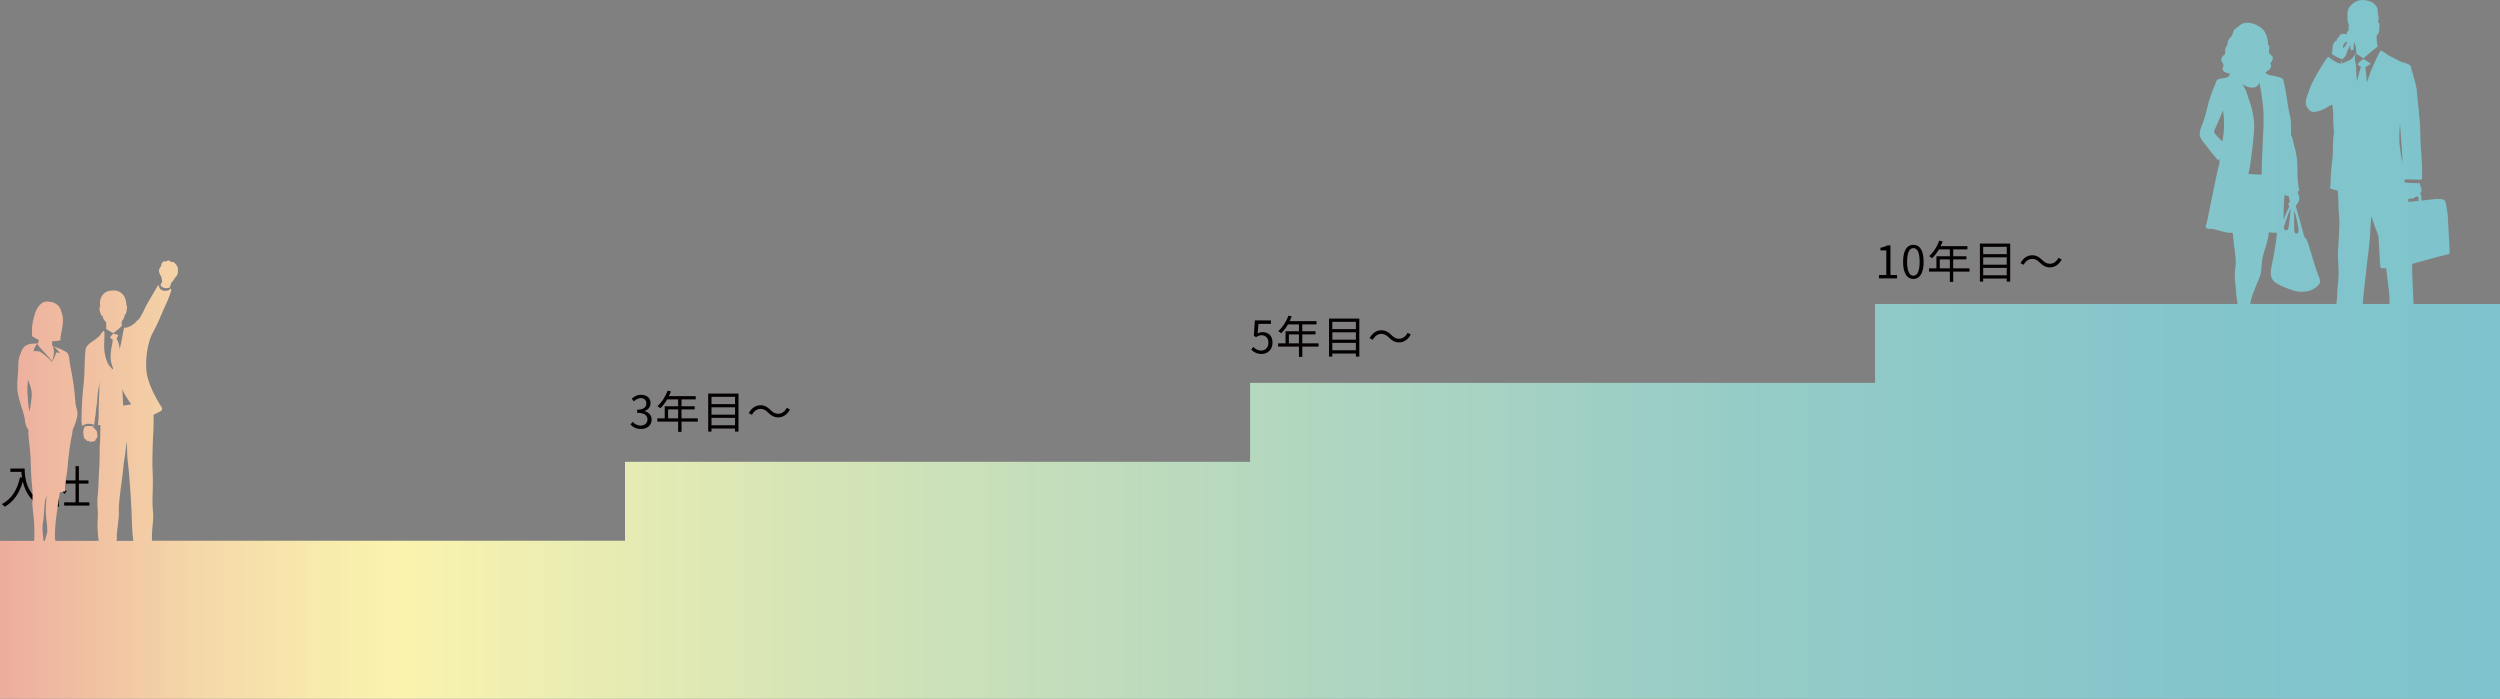<?xml version="1.0" encoding="UTF-8"?><svg xmlns="http://www.w3.org/2000/svg" xmlns:xlink="http://www.w3.org/1999/xlink" viewBox="0 0 1000 279.49"><rect x="0" y="0" width="1000" height="279.49" fill="#808080" stroke="none"/><defs><style>.c{fill:url(#b);}.d{fill:#040000;}.e{mix-blend-mode:multiply;}.f{isolation:isolate;}</style><linearGradient id="b" x1="0" y1="139.74" x2="1000" y2="139.74" gradientUnits="userSpaceOnUse"><stop offset="0" stop-color="#edac9e"/><stop offset=".02" stop-color="#efb8a0"/><stop offset=".08" stop-color="#f5d8a8"/><stop offset=".13" stop-color="#f8ebac"/><stop offset=".16" stop-color="#faf3ae"/><stop offset=".32" stop-color="#d6e5b6"/><stop offset=".53" stop-color="#b0d6c0"/><stop offset=".71" stop-color="#94cbc7"/><stop offset=".88" stop-color="#83c5cb"/><stop offset="1" stop-color="#7ec3cd"/></linearGradient></defs><g class="f"><g id="a"><g><path class="d" d="M9.87,187.39c0,3.19,.41,9.98,7.47,14.17-.31,.22-.85,.79-1.08,1.12-4.43-2.68-6.34-6.63-7.15-10.03-1.33,4.66-3.6,7.94-7.18,10.05-.25-.27-.85-.83-1.21-1.06,3.98-2.07,6.19-5.69,7.29-10.73l.79,.13c-.13-.83-.2-1.62-.23-2.3H4.14v-1.33h5.73Z"/><path class="d" d="M25.83,197.57c-.47-.52-1.46-1.53-2.27-2.29v7.45h-1.31v-6.97c-.9,.88-1.84,1.64-2.75,2.23-.14-.34-.49-.95-.7-1.21,2.14-1.24,4.39-3.51,5.63-5.91h-5v-1.22h2.83v-3.35h1.31v3.35h1.57l.23-.05,.76,.5c-.56,1.39-1.39,2.72-2.32,3.93,.83,.67,2.41,2.05,2.86,2.45l-.83,1.08Zm9.92,3.35v1.31h-10.08v-1.31h4.55v-7.47h-3.85v-1.3h3.85v-5.71h1.33v5.71h3.83v1.3h-3.83v7.47h4.2Z"/></g><g><path class="d" d="M27.48,250.21c1.01,1.19,2.54,2.23,4.05,2.77-.31,.25-.68,.72-.88,1.03-1.75-.72-3.49-2.21-4.57-3.8h-5.64c-1.13,1.67-2.95,3.22-4.7,4.03-.2-.32-.56-.77-.86-1.03,1.49-.59,3.04-1.73,4.07-3.01h-3.89v-1.13h3.57v-5.74h-2.74v-1.12h2.74v-1.73h1.31v1.73h6.54v-1.73h1.35v1.73h2.7v1.12h-2.7v5.74h3.47v1.13h-3.82Zm-3.67,5.08h6.21v1.13h-13.58v-1.13h6.03v-1.89h-3.67v-1.1h3.67v-1.51h1.33v1.51h3.76v1.1h-3.76v1.89Zm-3.87-11.96v1.21h6.54v-1.21h-6.54Zm0,3.46h6.54v-1.24h-6.54v1.24Zm0,2.29h6.54v-1.28h-6.54v1.28Z"/><path class="d" d="M35.79,254.53v1.49h-1.12v-5.56c-.23,.49-.49,.95-.76,1.37-.16-.29-.56-.88-.79-1.15,1.22-1.91,1.91-4.83,2.32-7.9h-2.04v-1.21h6.18v.94h1.91v-2.02h1.13v2.02h1.6v1.04h-1.6v.43c.36,.29,1.46,1.21,1.71,1.46l-.67,.79c-.2-.27-.63-.76-1.04-1.19v2.92h-1.13v-2.9c-.52,.94-1.17,1.84-1.8,2.45-.14-.27-.41-.68-.65-.9,.79-.67,1.64-1.89,2.16-3.06h-1.66v-.77h-2.85c-.22,1.44-.47,2.85-.81,4.16h3.15v7.6h-3.26Zm2.11-6.43h-2.11v5.26h2.11v-5.26Zm7.22,7.27c.41,.07,.85,.09,1.31,.09,.4,0,2.9,0,3.47-.02-.16,.29-.32,.83-.38,1.15h-3.17c-2.34,0-3.89-.5-4.88-2.65-.43,1.19-1.12,2.21-2.21,2.95-.18-.25-.56-.68-.83-.88,1.84-1.15,2.34-3.33,2.52-5.51h1.19c-.05,.61-.13,1.22-.23,1.82,.43,1.44,1.08,2.25,1.96,2.68v-5.38h-4.34v-1.12h9.02l.22-.07,.85,.31c-.31,.88-.68,1.87-1.04,2.54l-1.03-.38c.18-.36,.34-.81,.5-1.28h-2.93v2.12h3.49v1.12h-3.49v2.5Zm1.26-10.5c-.54,1.04-1.26,2-2,2.61-.13-.27-.41-.67-.63-.88,.88-.63,1.76-1.84,2.29-3.06h-1.46v-1.04h1.8v-2.02h1.13v2.02h2.18v1.04h-1.85c.49,1.21,1.28,2.47,2.11,3.1-.23,.18-.56,.52-.74,.79-.65-.56-1.24-1.49-1.69-2.5v3.02h-1.13v-3.08Z"/><path class="d" d="M59.95,253.11c.05-.68,.07-1.84,.07-2.77-1.66,.9-2.81,1.82-2.81,2.99,0,1.4,1.39,1.6,3.22,1.6,1.39,0,3.29-.16,4.86-.43l-.04,1.46c-1.35,.16-3.33,.29-4.88,.29-2.56,0-4.61-.54-4.61-2.72s2.12-3.44,4.2-4.52c-.18-.74-.83-1.1-1.6-1.1-1.17,0-2.25,.58-3.08,1.31-.5,.49-1.01,1.15-1.62,1.87l-1.22-.92c2.27-2.2,3.44-4.03,4.11-5.44h-.74c-.76,0-1.96-.04-2.94-.11v-1.35c.96,.11,2.2,.18,3.01,.18,.38,0,.76,0,1.17-.02,.25-.79,.41-1.6,.45-2.21l1.48,.13c-.13,.5-.29,1.24-.54,2.05,1.82-.09,3.76-.25,5.46-.54l-.02,1.33c-1.76,.27-3.96,.43-5.91,.5-.4,.92-.95,1.91-1.6,2.74,.65-.41,1.67-.67,2.47-.67,1.15,0,2.09,.56,2.36,1.62,1.22-.58,2.3-1.01,3.24-1.44,.54-.23,.97-.45,1.48-.7l.58,1.35c-.45,.13-1.1,.38-1.57,.56-1.01,.4-2.29,.92-3.64,1.55,.02,1.03,.04,2.54,.05,3.4h-1.39Z"/><path class="d" d="M78.54,252.57c1.66,1.22,4.32,2.25,6.68,2.7-.29,.27-.67,.79-.86,1.13-2.39-.59-5.13-1.85-6.86-3.37v3.83h-1.28v-3.85c-1.75,1.55-4.46,2.85-6.84,3.44-.18-.34-.56-.83-.85-1.08,2.32-.49,4.93-1.55,6.55-2.81h-6.18v-1.1h7.31v-1.35c-.43,.36-.99,.67-1.71,.95-.16-.27-.63-.74-.86-.92,2.4-.88,2.81-2.09,2.81-3.24v-1.78h6.3v3.64c0,.32,0,.52,.09,.59,.05,.04,.14,.05,.29,.05h.47c.14,0,.29,0,.36-.05,.09-.04,.16-.16,.2-.38s.05-.72,.07-1.39c.22,.22,.61,.38,.92,.47-.02,.68-.07,1.44-.18,1.69-.09,.27-.27,.47-.5,.58-.18,.13-.54,.16-.81,.16h-.83c-.36,0-.76-.09-.99-.31-.25-.23-.32-.52-.32-1.48v-2.63h-3.82v.88c0,1.06-.31,2.2-1.46,3.13h1.26v1.37h7.38v1.1h-6.34Zm-7.31-9.61c-.49,.7-1.01,1.35-1.53,1.85-.23-.22-.77-.56-1.08-.74,1.06-.92,2.04-2.3,2.58-3.67l1.24,.32c-.16,.38-.34,.76-.54,1.13h4.74v1.08c.67-.74,1.22-1.64,1.58-2.54l1.28,.31c-.16,.4-.36,.77-.56,1.15h6.1v1.1h-4.01c.38,.49,.74,1.03,.92,1.42l-1.13,.4c-.22-.5-.7-1.21-1.17-1.82h-1.42c-.52,.68-1.08,1.3-1.66,1.78-.25-.2-.85-.5-1.15-.67,.43-.32,.83-.7,1.21-1.12h-3.39c.31,.5,.58,1.06,.7,1.46l-1.1,.32c-.14-.47-.49-1.17-.83-1.78h-.77Zm-2.45,6.1c.79-.11,1.8-.25,2.88-.41v-2.41h-2.54v-.97h6.3v.97h-2.54v2.21c.83-.13,1.69-.25,2.56-.4l.05,1.04c-2.34,.4-4.75,.77-6.52,1.08l-.2-1.12Zm9.9-2.21c.9,.5,1.98,1.28,2.5,1.84l-.79,.81c-.52-.58-1.58-1.4-2.47-1.94l.76-.7Z"/><path class="d" d="M96.4,242.3c-.4,.29-.94,.76-1.22,1.01-1.24,1.06-3.8,3.11-5.11,4.2-1.08,.94-1.08,1.21,.07,2.16,1.62,1.3,4.92,4.03,6.66,5.76l-1.3,1.17c-.36-.43-.85-.88-1.22-1.3-.97-1.04-3.94-3.58-5.62-4.95-1.67-1.4-1.49-2.21,.13-3.57,1.33-1.13,4.03-3.26,5.24-4.48,.36-.36,.83-.86,1.03-1.19l1.35,1.19Z"/></g><g><path class="d" d="M266.98,229.95v13.94h-1.39v-.92h-9.6v1.01h-1.33v-14.03h4.52c.27-.79,.56-1.76,.7-2.47l1.53,.2c-.27,.77-.59,1.58-.9,2.27h6.46Zm-10.98,1.28v2.68h9.6v-2.68h-9.6Zm0,3.94v2.61h9.6v-2.61h-9.6Zm9.6,6.54v-2.66h-9.6v2.66h9.6Z"/><path class="d" d="M287.07,241.85v1.31h-16.02v-1.31h9.09c.9-2.3,1.91-6.03,2.43-8.68l1.51,.29c-.68,2.74-1.69,6.12-2.56,8.39h5.55Zm-.52-9.53h-14.91v-1.3h6.68v-3.51h1.37v3.51h6.86v1.3Zm-10.84,8.62c-.09-1.98-.77-5.02-1.66-7.35l1.24-.32c.95,2.36,1.62,5.33,1.76,7.35l-1.35,.32Z"/><path class="d" d="M298.58,231.91c0,1.01,.02,2.11,.04,2.92,.38,.61,.58,1.4,.58,2.29,0,2.41-1.17,5.1-5.31,6.34l-1.24-1.21c2.34-.54,4-1.51,4.74-3.1-.43,.31-.94,.45-1.53,.45-1.51,0-2.95-1.06-2.95-2.99,0-1.76,1.46-3.11,3.15-3.11,.43,0,.83,.07,1.19,.2,0-.52,0-1.15-.02-1.76-2.7,.02-5.73,.14-7.96,.31l-.04-1.4c1.98-.04,5.33-.14,7.98-.18,0-.5-.02-.92-.04-1.17-.02-.38-.07-.9-.11-1.12h1.64l-.09,1.12c0,.27-.02,.68-.02,1.15h.27c2.16,0,4.36,.02,5.22,.02l-.02,1.35c-1.01-.05-2.63-.09-5.24-.09h-.23Zm-.95,3.91c-.29-.77-.88-1.1-1.58-1.1-.92,0-1.8,.72-1.8,1.87s.83,1.76,1.82,1.76c1.04,0,1.73-.85,1.57-2.54Z"/><path class="d" d="M317.68,230.07c-.32,.22-.72,.49-.99,.68-.88,.67-3.28,2.77-4.65,3.93,.81-.27,1.62-.38,2.41-.38,2.97,0,5.11,1.8,5.11,4.21,0,2.88-2.4,4.75-6.16,4.75-2.43,0-3.92-1.08-3.92-2.56,0-1.22,1.1-2.34,2.75-2.34,2.23,0,3.44,1.5,3.67,3.15,1.4-.54,2.21-1.57,2.21-3.03,0-1.75-1.76-3.02-4.02-3.02-2.93,0-4.56,1.24-6.82,3.55l-1.04-1.06c1.48-1.22,3.76-3.13,4.81-4,.99-.83,3.21-2.7,4.09-3.49-.94,.04-4.45,.2-5.37,.25-.41,.02-.83,.04-1.21,.11l-.04-1.49c.4,.05,.9,.05,1.26,.05,.92,0,5.15-.13,6.09-.22,.52-.05,.77-.09,.97-.14l.83,1.04Zm-3.08,11.79c-.16-1.4-1.01-2.38-2.36-2.38-.81,0-1.42,.49-1.42,1.1,0,.88,1.03,1.39,2.36,1.39,.5,0,.99-.04,1.42-.11Z"/></g><g><path class="d" d="M504.34,209.09c-.04,.34-.05,.86-.05,1.3v6.01c0,.45,.02,1.04,.05,1.37h-1.66c.02-.27,.07-.85,.07-1.39v-6c0-.32-.04-.95-.07-1.3h1.66Zm8.34-.13c-.04,.43-.07,.95-.07,1.55v2.92c0,4.32-.58,5.74-1.87,7.29-1.17,1.4-2.97,2.18-4.29,2.63l-1.17-1.24c1.66-.41,3.21-1.13,4.32-2.4,1.3-1.49,1.51-2.95,1.51-6.36v-2.84c0-.59-.05-1.12-.09-1.55h1.66Z"/><path class="d" d="M516.81,214.82c.54,.04,1.49,.09,2.5,.09h9.87c.9,0,1.55-.05,1.94-.09v1.76c-.36-.02-1.12-.09-1.93-.09h-9.89c-.99,0-1.94,.04-2.5,.09v-1.76Z"/><path class="d" d="M546.72,208.1c.45,.65,1.1,1.73,1.48,2.47l-.96,.43,.85,.5c-.14,.25-.32,.67-.41,.95-.47,1.58-1.39,3.6-2.65,5.37,.68,.43,1.3,.85,1.75,1.17l-.99,1.28c-.43-.34-1.03-.77-1.71-1.24-1.62,1.87-3.89,3.62-7.06,4.81l-1.3-1.13c3.13-.95,5.51-2.68,7.13-4.48-1.42-.92-2.95-1.82-3.96-2.38l.94-1.06c1.04,.54,2.56,1.4,3.96,2.27,1.1-1.55,1.96-3.39,2.3-4.81h-6.14c-1.13,1.6-2.74,3.35-4.75,4.72l-1.21-.94c3.12-1.91,4.97-4.61,5.78-6.25,.18-.32,.47-.97,.58-1.42l1.62,.52c-.29,.47-.61,1.06-.79,1.4-.11,.22-.23,.43-.38,.67h4.92c.49,0,.9-.05,1.19-.16l.31,.18c-.36-.72-.96-1.78-1.44-2.45l.96-.41Zm1.98-.72c.47,.67,1.17,1.78,1.49,2.45l-.95,.43c-.4-.79-.99-1.8-1.49-2.47l.95-.41Z"/><path class="d" d="M551.72,214.82c.54,.04,1.49,.09,2.5,.09h9.87c.9,0,1.55-.05,1.94-.09v1.76c-.36-.02-1.12-.09-1.93-.09h-9.89c-.99,0-1.94,.04-2.5,.09v-1.76Z"/><path class="d" d="M572.76,209.11c-.11,.31-.27,.88-.34,1.21-.34,1.64-.86,4.83-.86,6.82,0,.86,.04,1.58,.14,2.45,.31-.81,.7-1.85,.99-2.56l.77,.58c-.45,1.26-1.1,3.15-1.26,4-.05,.25-.09,.59-.09,.79l.05,.63-1.3,.09c-.36-1.26-.65-3.31-.65-5.73,0-2.63,.58-5.69,.79-7.15,.05-.41,.13-.88,.13-1.26l1.62,.13Zm4.07,8.64c-.16,.65-.23,1.15-.23,1.64,0,.81,.54,1.6,2.99,1.6,1.6,0,2.97-.14,4.41-.47l.02,1.51c-1.1,.22-2.59,.36-4.45,.36-2.99,0-4.32-.99-4.32-2.66,0-.65,.13-1.35,.29-2.11l1.3,.13Zm-.7-7.27c1.94,.32,5.54,.25,7.33,0v1.48c-1.91,.2-5.37,.2-7.31,0l-.02-1.48Z"/><path class="d" d="M596.09,211.81c-.94,.27-2.05,.5-3.22,.65-.88,2.52-2.47,5.62-3.89,7.54l-1.41-.72c1.5-1.73,3.01-4.57,3.82-6.66-.52,.04-1.04,.05-1.57,.05-.67,0-1.4-.02-2.07-.05l-.11-1.35c.67,.09,1.42,.13,2.2,.13,.63,0,1.3-.04,1.98-.09,.27-.99,.52-2.12,.56-3.08l1.6,.14c-.18,.65-.41,1.73-.7,2.75,.94-.14,1.87-.36,2.77-.65l.04,1.33Zm2.09,2.07c-.05,.74-.04,1.26-.02,1.93,.02,.65,.09,1.82,.13,2.9,1.53,.56,2.77,1.44,3.69,2.23l-.77,1.22c-.76-.68-1.71-1.48-2.86-2.04,.02,.27,.02,.52,.02,.72,0,1.42-.94,2.59-3.13,2.59-1.96,0-3.56-.81-3.56-2.58,0-1.64,1.55-2.7,3.56-2.7,.59,0,1.17,.05,1.69,.16-.05-1.46-.14-3.21-.18-4.45h1.44Zm-1.21,5.71c-.56-.16-1.17-.25-1.8-.25-1.31,0-2.18,.59-2.18,1.4s.67,1.39,2.05,1.39c1.46,0,1.94-.81,1.94-1.69,0-.23,0-.52-.02-.85Zm4.75-5.22c-.95-.81-2.88-1.91-4.07-2.45l.7-1.12c1.3,.58,3.33,1.73,4.18,2.38l-.81,1.19Z"/><path class="d" d="M616.47,210.12c-.32,.22-.72,.49-.99,.68-.88,.67-3.28,2.77-4.65,3.92,.81-.27,1.62-.38,2.41-.38,2.97,0,5.11,1.8,5.11,4.21,0,2.88-2.4,4.75-6.16,4.75-2.43,0-3.92-1.08-3.92-2.56,0-1.22,1.1-2.34,2.75-2.34,2.23,0,3.44,1.49,3.67,3.15,1.4-.54,2.21-1.57,2.21-3.02,0-1.75-1.76-3.03-4.02-3.03-2.93,0-4.56,1.24-6.82,3.55l-1.04-1.06c1.48-1.22,3.76-3.13,4.81-4,.99-.83,3.21-2.7,4.09-3.49-.94,.04-4.45,.2-5.37,.25-.41,.02-.83,.04-1.21,.11l-.04-1.49c.4,.05,.9,.05,1.26,.05,.92,0,5.15-.13,6.09-.22,.52-.05,.77-.09,.97-.14l.83,1.04Zm-3.08,11.79c-.16-1.4-1.01-2.38-2.36-2.38-.81,0-1.42,.49-1.42,1.1,0,.88,1.03,1.39,2.36,1.39,.5,0,.99-.04,1.42-.11Z"/></g><g><path class="d" d="M764.86,204.78c.54,0,1.03-.05,1.5-.11v1.64c-.49-.07-1.13-.07-1.5-.07h-11.9c-.49,0-1.03,.02-1.58,.07v-1.64c.54,.07,1.1,.11,1.58,.11h5.08v-8.28h-4.05c-.34,0-1.06,.02-1.51,.07v-1.58c.47,.07,1.15,.11,1.51,.11h9.9c.54,0,1.1-.05,1.53-.11v1.58c-.45-.05-1.03-.07-1.53-.07h-4.32v8.28h5.29Z"/><path class="d" d="M772.2,193.51c-.04,.34-.05,.86-.05,1.3v6.01c0,.45,.02,1.04,.05,1.37h-1.66c.02-.27,.07-.85,.07-1.39v-6c0-.32-.04-.95-.07-1.3h1.66Zm8.34-.13c-.04,.43-.07,.95-.07,1.55v2.92c0,4.32-.58,5.74-1.87,7.29-1.17,1.4-2.97,2.18-4.29,2.63l-1.17-1.24c1.66-.41,3.21-1.13,4.32-2.4,1.3-1.49,1.51-2.95,1.51-6.36v-2.84c0-.59-.05-1.12-.09-1.55h1.66Z"/><path class="d" d="M799.08,194.86c-.13,.18-.36,.45-.49,.65-.72,1.22-2.43,3.55-4.48,4.97l-1.19-.95c1.66-.97,3.35-2.92,3.92-4.03h-10.25c-.67,0-1.33,.04-2.05,.11v-1.62c.63,.07,1.39,.14,2.05,.14h10.33c.34,0,.99-.05,1.26-.11l.88,.85Zm-7.18,2.38c0,4.88-.43,8.17-5.02,10.46l-1.31-1.08c.49-.16,1.1-.45,1.6-.79,2.79-1.71,3.19-4.29,3.19-7.29,0-.43-.02-.83-.07-1.3h1.62Z"/><path class="d" d="M809.14,204.6c.05-.68,.07-1.84,.07-2.77-1.66,.9-2.81,1.82-2.81,2.99,0,1.4,1.39,1.6,3.22,1.6,1.39,0,3.29-.16,4.86-.43l-.04,1.46c-1.35,.16-3.33,.29-4.88,.29-2.56,0-4.61-.54-4.61-2.72s2.12-3.44,4.2-4.52c-.18-.74-.83-1.1-1.6-1.1-1.17,0-2.25,.58-3.08,1.31-.5,.49-1.01,1.15-1.62,1.87l-1.22-.92c2.27-2.2,3.44-4.03,4.11-5.44h-.74c-.76,0-1.96-.04-2.94-.11v-1.35c.96,.11,2.2,.18,3.01,.18,.38,0,.76,0,1.17-.02,.25-.79,.41-1.6,.45-2.21l1.48,.13c-.13,.5-.29,1.24-.54,2.05,1.82-.09,3.76-.25,5.46-.54l-.02,1.33c-1.76,.27-3.96,.43-5.91,.5-.4,.92-.95,1.91-1.6,2.74,.65-.41,1.67-.67,2.47-.67,1.15,0,2.09,.56,2.36,1.62,1.22-.58,2.3-1.01,3.24-1.44,.54-.23,.97-.45,1.48-.7l.58,1.35c-.45,.13-1.1,.38-1.57,.56-1.01,.4-2.29,.92-3.64,1.55,.02,1.03,.04,2.54,.05,3.4h-1.39Z"/><path class="d" d="M834,205.79h-7.33v2.57h-1.3v-2.57h-7.24v-1.12h7.24v-1.69h-4.21c-.43,.54-.88,1.03-1.33,1.42-.27-.2-.83-.5-1.15-.63,1.06-.85,2-2.05,2.56-3.28l1.26,.32c-.16,.36-.36,.72-.58,1.06h3.46v-1.24h1.3v1.24h5.67v1.1h-5.67v1.69h7.33v1.12Zm-14.35-5.96h-1.21v-2.94h4.65c-.67-.45-1.44-.88-2.12-1.21l.74-.7c.41,.2,.86,.43,1.31,.67,.38-.34,.77-.74,1.12-1.12h-5.67v-1.08h6.91v-1.48h1.3v1.48h7v1.08h-8.05l.09,.04c-.58,.58-1.24,1.17-1.82,1.62,.38,.25,.72,.49,1.01,.7h.83c.95-.77,1.84-1.57,2.52-2.25l1.15,.5c-.63,.56-1.33,1.15-2.07,1.75h6.39v2.94h-1.26v-1.93h-6.43c-.67,.49-1.33,.97-1.96,1.39,1.44-.02,3.02-.04,4.65-.05-.47-.25-.94-.49-1.39-.68l.77-.65c1.33,.58,2.93,1.51,3.76,2.21l-.79,.72c-.27-.23-.61-.5-1.01-.77-3.51,.11-7.11,.2-9.56,.22l-.05-.97h1.94c.63-.41,1.33-.88,2.03-1.4h-4.79v1.93Z"/><path class="d" d="M844.49,200.62s-.02,.43-.04,.61c-.32,4.25-.63,5.92-1.28,6.54-.36,.43-.77,.54-1.42,.58-.56,.05-1.69,.02-2.84-.04-.02-.41-.22-.99-.47-1.37,1.19,.11,2.38,.13,2.83,.13,.38,0,.59-.02,.79-.2,.43-.38,.74-1.76,.97-5.01h-4.74c-.07,.31-.14,.59-.2,.86l-1.31-.22c.36-1.49,.79-3.87,1.04-5.69h5.26v-2.85h-5.87v-1.26h7.18v5.37h-5.42c-.14,.85-.29,1.73-.45,2.54h5.96Zm6.16-8.46v16.24h-1.33v-16.24h1.33Z"/><path class="d" d="M863.97,196.38c0,1.01,.02,2.11,.04,2.92,.38,.61,.58,1.4,.58,2.29,0,2.41-1.17,5.1-5.31,6.34l-1.24-1.21c2.34-.54,4-1.51,4.74-3.1-.43,.31-.94,.45-1.53,.45-1.51,0-2.95-1.06-2.95-2.99,0-1.76,1.46-3.12,3.15-3.12,.43,0,.83,.07,1.19,.2,0-.52,0-1.15-.02-1.76-2.7,.02-5.73,.14-7.96,.31l-.04-1.4c1.98-.04,5.33-.14,7.98-.18,0-.5-.02-.92-.04-1.17-.02-.38-.07-.9-.11-1.12h1.64l-.09,1.12c0,.27-.02,.68-.02,1.15h.27c2.16,0,4.36,.02,5.22,.02l-.02,1.35c-1.01-.05-2.63-.09-5.24-.09h-.23Zm-.95,3.91c-.29-.77-.88-1.1-1.58-1.1-.92,0-1.8,.72-1.8,1.87s.83,1.76,1.82,1.76c1.04,0,1.73-.85,1.57-2.54Z"/><path class="d" d="M883.07,194.54c-.32,.22-.72,.49-.99,.68-.88,.67-3.28,2.77-4.65,3.92,.81-.27,1.62-.38,2.41-.38,2.97,0,5.11,1.8,5.11,4.21,0,2.88-2.4,4.75-6.16,4.75-2.43,0-3.92-1.08-3.92-2.56,0-1.22,1.1-2.34,2.75-2.34,2.23,0,3.44,1.49,3.67,3.15,1.4-.54,2.21-1.57,2.21-3.02,0-1.75-1.76-3.03-4.02-3.03-2.93,0-4.56,1.24-6.82,3.55l-1.04-1.06c1.48-1.22,3.76-3.13,4.81-4,.99-.83,3.21-2.7,4.09-3.49-.94,.04-4.45,.2-5.37,.25-.41,.02-.83,.04-1.21,.11l-.04-1.49c.4,.05,.9,.05,1.26,.05,.92,0,5.15-.13,6.09-.22,.52-.05,.77-.09,.97-.14l.83,1.04Zm-3.08,11.79c-.16-1.4-1.01-2.38-2.36-2.38-.81,0-1.42,.49-1.42,1.1,0,.88,1.03,1.39,2.36,1.39,.5,0,.99-.04,1.42-.11Z"/></g><g><path class="d" d="M252.2,169.8l.83-1.08c.77,.81,1.78,1.51,3.28,1.51s2.68-.94,2.68-2.45-1.06-2.65-4.11-2.65v-1.26c2.72,0,3.66-1.1,3.66-2.52,0-1.28-.86-2.09-2.23-2.12-1.06,.04-2,.58-2.74,1.31l-.88-1.04c.99-.92,2.16-1.58,3.69-1.58,2.21,0,3.83,1.19,3.83,3.31,0,1.6-.95,2.67-2.36,3.19v.07c1.57,.36,2.81,1.55,2.81,3.35,0,2.36-1.89,3.76-4.23,3.76-2.07,0-3.37-.86-4.23-1.8Z"/><path class="d" d="M279.13,168.63h-6.52v4.12h-1.35v-4.12h-8.32v-1.3h2.95v-4.83h5.37v-2.74h-4.38c-.81,1.39-1.76,2.61-2.74,3.55-.25-.22-.81-.67-1.15-.85,1.69-1.48,3.21-3.8,4.05-6.21l1.35,.32c-.25,.63-.54,1.28-.83,1.89h10.73v1.3h-5.69v2.74h5.28v1.26h-5.28v3.56h6.52v1.3Zm-7.87-1.3v-3.56h-4.03v3.56h4.03Z"/><path class="d" d="M295.4,157.43v15.21h-1.39v-1.22h-9.42v1.22h-1.31v-15.21h12.12Zm-10.8,1.3v2.92h9.42v-2.92h-9.42Zm0,4.19v2.95h9.42v-2.95h-9.42Zm9.42,7.18v-2.95h-9.42v2.95h9.42Z"/><path class="d" d="M307.24,165.03c-.97-.92-1.75-1.48-3.06-1.48-1.42,0-2.67,.95-3.4,2.38l-1.28-.68c1.13-2.05,2.79-3.15,4.7-3.15,1.64,0,2.79,.67,4.05,1.93,.97,.92,1.76,1.48,3.06,1.48,1.42,0,2.67-.95,3.4-2.38l1.28,.68c-1.13,2.05-2.79,3.15-4.7,3.15-1.64,0-2.79-.68-4.05-1.93Z"/></g><g><path class="d" d="M500.5,139.85l.81-1.08c.76,.76,1.71,1.46,3.24,1.46s2.81-1.19,2.81-3.12-1.08-3.01-2.74-3.01c-.88,0-1.44,.27-2.2,.77l-.88-.54,.41-6.18h6.43v1.4h-4.99l-.32,3.82c.58-.32,1.17-.52,1.96-.52,2.2,0,3.98,1.3,3.98,4.2s-2.09,4.54-4.32,4.54c-2.05,0-3.31-.86-4.2-1.75Z"/><path class="d" d="M527.45,138.63h-6.52v4.12h-1.35v-4.12h-8.32v-1.3h2.95v-4.83h5.37v-2.74h-4.38c-.81,1.39-1.76,2.61-2.74,3.55-.25-.22-.81-.67-1.15-.85,1.69-1.48,3.21-3.8,4.05-6.21l1.35,.32c-.25,.63-.54,1.28-.83,1.89h10.73v1.3h-5.69v2.74h5.28v1.26h-5.28v3.56h6.52v1.3Zm-7.87-1.3v-3.56h-4.03v3.56h4.03Z"/><path class="d" d="M543.73,127.43v15.21h-1.39v-1.22h-9.42v1.22h-1.31v-15.21h12.12Zm-10.8,1.3v2.92h9.42v-2.92h-9.42Zm0,4.19v2.95h9.42v-2.95h-9.42Zm9.42,7.18v-2.95h-9.42v2.95h9.42Z"/><path class="d" d="M555.57,135.03c-.97-.92-1.75-1.48-3.06-1.48-1.42,0-2.67,.95-3.4,2.38l-1.28-.68c1.13-2.05,2.79-3.15,4.7-3.15,1.64,0,2.79,.67,4.05,1.93,.97,.92,1.76,1.48,3.06,1.48,1.42,0,2.67-.95,3.4-2.38l1.28,.68c-1.13,2.05-2.79,3.15-4.7,3.15-1.64,0-2.79-.68-4.05-1.93Z"/></g><g><path class="d" d="M751.58,110h2.94v-9.85h-2.34v-1.04c1.17-.22,2.02-.52,2.74-.94h1.26v11.83h2.65v1.37h-7.24v-1.37Z"/><path class="d" d="M761.23,104.72c0-4.59,1.6-6.81,4.12-6.81s4.1,2.23,4.1,6.81-1.6,6.88-4.1,6.88-4.12-2.29-4.12-6.88Zm6.63,0c0-3.85-1.01-5.47-2.5-5.47s-2.52,1.62-2.52,5.47,1.01,5.56,2.52,5.56,2.5-1.67,2.5-5.56Z"/><path class="d" d="M787.81,108.63h-6.52v4.12h-1.35v-4.12h-8.32v-1.3h2.95v-4.83h5.37v-2.74h-4.38c-.81,1.39-1.76,2.61-2.74,3.55-.25-.22-.81-.67-1.15-.85,1.69-1.48,3.2-3.8,4.05-6.21l1.35,.32c-.25,.63-.54,1.28-.83,1.89h10.73v1.3h-5.69v2.74h5.28v1.26h-5.28v3.56h6.52v1.3Zm-7.87-1.3v-3.56h-4.03v3.56h4.03Z"/><path class="d" d="M804.08,97.43v15.21h-1.39v-1.22h-9.42v1.22h-1.31v-15.21h12.12Zm-10.8,1.3v2.92h9.42v-2.92h-9.42Zm0,4.2v2.95h9.42v-2.95h-9.42Zm9.42,7.18v-2.95h-9.42v2.95h9.42Z"/><path class="d" d="M815.92,105.03c-.97-.92-1.75-1.48-3.06-1.48-1.42,0-2.67,.95-3.4,2.38l-1.28-.68c1.13-2.05,2.79-3.15,4.7-3.15,1.64,0,2.79,.67,4.05,1.93,.97,.92,1.76,1.48,3.06,1.48,1.42,0,2.67-.95,3.4-2.38l1.28,.68c-1.13,2.05-2.79,3.15-4.7,3.15-1.64,0-2.79-.68-4.05-1.93Z"/></g><g class="e"><path class="c" d="M965.41,121.59c-.22-5.57-.57-11.42-.57-16.03,0,0,13.23-3.69,14.05-3.78,.82-.09,1.03-.39,.99-.99-.04-.6-.52-10.35-.6-11.34-.09-.99-.09-2.19-.17-3.18-.09-.99-.64-4.43-.86-5.28-.21-.86-.82-1.16-1.38-1.29-.56-.13-2.19-.13-2.71-.09-.52,.04-5.63,.64-5.63,.64v-1.59c0-.56-.26-.9-.6-1.03,.32-.23,.37-.5,.5-.77,.16-.33,.25-1.12,.05-1.55-.22-.46-.58-2.02-.58-2.02-.18,0-2.17-.07-2.8-.08-.86,0-2.23-.11-3.22-.2l-.05-1.18c.33-.04,1.22-.06,1.73-.07,.51,0,3.94,.09,4.58,.12,.32,0,.66-.2,.64-.3,.33-5.59-.56-11.65-.62-17.16-.04-3.76-.37-7.4-.75-11.1-.19-1.83-.45-3.7-.53-5.44-.08-1.8-.35-3.19-.85-5.12,.03,.12-.51-1.76-.53-1.85-.15-.81-.49-1.68-.75-2.42-.21-.61-.23-1.74-.64-2.21-.89-1.05-3.1-1.26-4.27-1.84-1.34-.67-2.58-1.4-3.95-2.03-1.03-.48-2.64-2.1-3.72-2.15-.67,.99-3.35,6.91-3.8,8.01s-1.26,3.91-1.61,4.66c-.05-1.37-.43-4.69-.62-6.03,.64-.37,1.69-.99,2.14-1.34-.72-.72-1.9-1.34-2.92-1.95-.86,.48-1.87,1.45-2.38,2.06,.32,.35,.88,.83,1.39,1.1-.32,.83-1.07,3.45-1.61,5.81-.16-1.9-.4-5.87-.4-6.94-.24-.78-.45-1.79-.46-2.38,.08-.86,.21-1.23,.56-1.79-.35,.05-1.12,1.39-1.5,1.79-.37,.4-1.02,.7-1.63,1.04-.62,.35-2.06,.88-2.65,1.15,.08-.62,.16-1.42,.32-1.85,.88-.54,1.37-1.42,1.5-1.88,.13-.46,.32-1.1,.54-1.55,.21-.46,.73-1.46,1.03-2.29,0,0,.02,1.27,.1,1.67,.08,.4,.29,.53,.67,.53s.54-.26,.54-.58,.21-2.68,.21-2.68c.32,.54,.67,1.53,.75,2.01,.13,.83,.16,1.77,.13,2.62,.32,.16,2.3,1.58,2.89,1.9,1.37-1.31,5.3-4.42,5.87-4.87-.51,0-.63-3.7-.54-4.43,.21-.05,.29-.17,.6-.5,.22-.24,.31-1.01,.39-1.76,.15-1.29,.27-2.88-.48-2.8,.43-1.38,.24-2.37-.09-3.91-.13-.59,.03-1.56-.26-2.09-.28-.52-.58-.73-.88-1.2-.1-.04-.65-.51-.75-.54-.23-.37-.55-.31-.82-.53-.52-.3-1.22-.39-1.79-.53-.71-.17-1.51-.3-2.13-.11-1.01-.22-4.33,1.23-5.26,3.82-.42,1.16-.41,5.72,.5,6.25-.56,.23-.21,1.12-.21,1.71-.38,.59-.76,1.03-.9,1.78-1.4-.15-2.7-.21-2.88,1.03-.59,.3-1.06,.79-.98,1.51-2.3,.79-1.41,3.62-2.12,5.37,.78,.62,2.45,1.53,4.24,2.14-.16,.61-.34,1.55-.81,1.77-.13-.02-.28-.06-.44-.11-.01,0-.03,0-.04-.01-.16-.06-.33-.13-.51-.21-.02-.01-.05-.02-.07-.03-.18-.08-.36-.18-.55-.28-.03-.02-.06-.03-.09-.05-.19-.1-.38-.21-.57-.33-.03-.02-.06-.04-.09-.06-.19-.11-.38-.23-.57-.35-.03-.02-.06-.04-.09-.06-.19-.12-.37-.24-.54-.36-.02-.01-.04-.03-.06-.04-.17-.11-.33-.23-.48-.33-.01,0-.02-.01-.03-.02-.15-.11-.28-.2-.4-.29-.01,0-.03-.02-.04-.03,0,0,0,0,0,0-.08-.06-.15-.11-.21-.16-1.12,.86-5.14,7.87-5.65,8.94-.66,1.4-1.41,2.62-1.86,4.12-.52,1.71-1.35,3.22-1.47,5.04-.08,1.21,.41,2.16,1.31,3.07,1.03,1.04,1.85,.95,3.2,.69,1.19-.23,2.17-.66,3.25-1.23,.41-.21,.84-.56,1.28-.74,.5-.2,1.11-.62,1.54-.89,.34,1.68,.48,5.23,.41,6.79-.09,1.77,.46,3.49,.19,5.21-.53,3.43-.11,7.09-.61,10.59-.26,1.81-.33,3.69-.52,5.55-.17,1.68,.09,3.77-.44,5.31,1.13,.47,1.93,.87,3.15,1.04,.3,1.72,.27,5.31,.35,7.1,.09,1.83,.33,3.6,.33,5.47,0,3.88-.35,7.66-.53,11.41-.19,3.91,.48,7.97,.1,11.82-.19,1.92-.42,3.67-.42,5.66,0,1.37-.21,2.61-.33,3.88h-34.47c.24-1.47,.65-2.92,1.28-4.53,.65-1.68,1.14-3.18,1.92-4.8,.76-1.59,1.15-3.09,1.26-4.84,.1-1.6,.21-3.72,.76-5.51,.53-1.73,1-3.26,1.45-4.83,.39-1.37,.48-2.27,.83-4.17,.97,.21,2.34,.21,3.17,.24-.28,3.93-.93,7.1-1.59,10.69-.6,3.31-2.1,7.11,1.25,9.4,1.32,.9,4.63,2.26,6.91,2.98,2.27,.72,4.81,.57,6.31,.15,1.5-.41,3.15-1.55,3.99-2.63,.92-1.21-.04-2.76-.45-3.96-.59-1.73-1.21-3.4-1.73-5.15-.41-1.37-.8-2.8-1.24-4.14-.34-1.01-1.31-5.14-2.48-5.66-.79-2.86-2.21-8.27-2.55-9.24-.34-.96-.48-2.27-.96-3.21,.58-.59,1.47-1.76,1.55-2.8,.08-.97-.7-1.98-.64-2.98,.26-.05,.36-.26,.57-.26-.31-1.65-.58-3.62-.66-5.24-.09-1.89,0-3.78-.1-5.68-.09-1.7-.39-3.43-.73-5.07-.2-.96-.44-1.77-.7-2.69-.2-.71-.47-2.95-1.06-3.41,0-1.55-.04-3.97-.1-5.49-.06-1.46-.54-3.09-.83-4.54-.72-3.55-.97-7.23-1.86-10.77-.17-.67-.27-1.68-.8-2.08-.5-.38-1.75-.62-2.4-.81-.86-.26-4.09-.46-4.25-1.6,1.18-.74,2.76-1.98,2.05-3.34-.1-.05-.16-.05-.25-.12,.49-.49,1.02-1.39,1.1-2.07,.11-.98-.58-1.21-1.12-1.79-.5-.53-.35-.17-.44-.9-.02-.17,.08-.87,.1-1.03,.11-.77,.39-1.28-.5-1.78,.24-1.89-.68-4.7-1.88-6.02-.66-.73-1.52-1.26-2.35-1.72-.95-.53-2.87-1.27-4.11-1.02-.88-.26-2.46,.43-3.46,1.44-.54,.55-1.37,.81-1.76,1.45-.35,.58-.48,1.53-.83,2.12-.38,.64-.66,.85-1.17,1.47-.5,.61-.44,1.29-.59,1.99-.18,.84-.78,1.14-.93,1.97-.06,.35,.1,.65,.08,1.01-.02,.38-.23,.8-.2,1.25-.73,.21-1.36,1.15-1.44,1.88-.11,1.02,.83,1.4,.86,2.28,.03,1.05-.77,1.25-.05,2.3,.5,.74,1.83,.94,2.61,1.11,0,.83-.62,1.29-1.14,1.55-.83,.26-1.85,.37-2.27,.41-.35,.03-1.04,.18-1.32,.34-.76,.45-.84,1.26-1.16,2.04-.64,1.54-1.23,3.06-1.79,4.63-1.23,3.42-1.72,7.01-3,10.47-.53,1.43-1.63,3.75-1.32,5.32,.35,1.82,2.33,3.57,3.67,5.53,1.03,1.5,2.12,2.53,3.52,4.34,.26-.22,.37-.32,.65-.51,.26,1.6-.46,3.34-.78,4.85-.34,1.61-.72,3.29-1.05,4.97-.68,3.42-1.36,6.8-2.08,10.13-.49,2.24-.79,4.73-1.55,6.83-.31,.86,.72,1.28,1.34,1.21,1.38-.15,3.31,.5,4.3,.78,1.58,.45,3.43,.98,5.12,.8,.17,2.14,.55,5.05,.72,6.31,.23,1.63,.43,3.27,.52,4.96,.1,1.95-.42,3.72-.42,5.61,0,1.74,.31,3.18,.42,5.25,.09,1.73,.24,3.37,.51,5.07,.07,.43,.13,.84,.17,1.25h-144.96v31.58h-250v31.58H250v31.58H60.75c0-1.88,.05-3.75,.22-5.54,.19-1.86,.43-3.56,.27-5.47-.16-1.88-.26-2.89-.26-4.83s.31-7.76,.08-11.55c-.22-3.75-.05-6.1,0-9.85,.05-3.81,.56-8.92,.36-13.16,.76-.36,1.27-.59,1.75-.86,.59-.33,1.38-.6,1.63-1.13,.12-.25,.09-.73-.36-1.37-.79-1.14-1.7-2.82-2.04-3.44-1.75-3.19-3.39-7.06-3.8-10.46-.4-3.34-.11-10.9,2.67-15.86,1.53-2.72,2.76-5.67,3.95-8.5,1.19-2.81,2.46-5.1,3.26-8.08,.08-.29-.06-.66-.2-.88-.71,1.41-3.68,1.38-4.53-.19-.14-.26-.17-.75-.1-.95-.24-.04-.48,0-.62,.24l-3.86,6.57c-.61,1.1-1.21,2.2-1.73,3.43-.4,.95-1.01,1.75-1.47,2.71-.25,.51-.62,.72-1.18,1.16-.62,.49-.63,.98-1.27,1.27-.44,.2-.67,.53-.96,.68-1.14,.59-1.71,.89-2.96,.87-.16,.69-.29,1.54-.44,2.3-.16,.81-.19,1.13-.36,1.9-.33,1.5-.49,3.12-1,4.34,0-1.12-.19-2.03-.66-3.15-.15-.37-.29-.51-.53-.95,.17-.35,.48-.94,.74-1.47-.61-.28-1.29-.51-1.98-.71-.46,.39-1.14,1.26-1.38,1.68,.26,.27,.8,.56,1.11,.8-.05,1.1-.42,2.71-.57,3.6-.27,1.57-.31,2.52-.29,3.64,.03,1.33,.29,2.06,.48,2.84,.12,.51,.34,.99,.56,1.38l-.24,.44c-.41-.46-.85-.89-1.24-1.38-.46-.58-1-1.65-1.22-2.34-.72-2.31-.92-3.78-.92-5.65,0-.94,.03-1.81,.08-2.91,.04-.84,.15-2.32-.09-3.12-.52,.07-1.05,.86-1.58,1.65-.36,.53-.74,.77-1.23,1.19-.83,.72-1.41,1.14-2.07,1.52-.97,.56-2.41,1.87-2.54,3.03-.41,3.72-.31,6.16-.48,9.88-.15,3.39-.64,6.58-.85,9.93-.11,1.68-.18,4.05-.26,5.68-.08,1.56-.06,5.22,.3,5.12,.06-.06,.13-.12,.21-.18,0,0,0,0,0,0,.07-.05,.14-.09,.22-.14,0,0,.02,0,.03-.01,.08-.04,.16-.08,.24-.12,.03-.01,.06-.03,.1-.04,.06-.03,.13-.05,.2-.08,.04-.02,.08-.03,.12-.04,.06-.02,.12-.04,.19-.06,.04-.01,.08-.03,.13-.04,.06-.02,.12-.03,.18-.05,.04,0,.08-.02,.12-.03,.06-.01,.12-.02,.19-.03,.03,0,.07-.01,.1-.02,.09-.01,.18-.02,.26-.02,.62-.02,1.57,.1,2.16,.36-.09,.24-.17,.49-.26,.69-.68-.14-1.64-.17-2.07-.14-.58,.04-1.13,.26-1.33,.34,0,0,0,.5-.14,.76-.36,.46-.32,1.97-.2,2.52,.26,1.16,.34,1.73,1.03,1.79,.24,.56,.84,.88,1.26,.52,.3,.6,1.27,.51,1.44,.14,.3,.22,1.14,.1,1.2-.95,.94,.02,.63-2.19,.47-2.8-.2-.76-.76-1-1.35-1.59-.1-.1-.2-.28-.14-.48,.04-.15,.1-.5,.13-.77,.04,.02,.07,.03,.11,.05,.31,.02,.34-2.33,.54-3.23,.34-1.53,.19-2.4,.47-3.78,.26-1.28,.33-2.5,.4-3.82,.06-1.35,.23-2.59,.48-3.86,.19-.95,.25-1.87,.28-2.95,.02,2.46,.08,3.27,0,4.63-.09,1.53-.12,3.3-.2,4.82-.14,2.77,.14,5.53-.38,8.19,.4,.04,.66,.1,1.02,.13,.04,.7,0,2.71-.04,3.42-.04,.88,0,1.87-.08,2.75-.16,1.86-.17,3.5-.17,5.42,0,4.18-.14,4.6-.34,8.74-.1,1.97-.16,5.97-.48,8.36-.22,1.64-.02,4.3,.09,6.05,.05,.82,.03,2.28-.05,3.08-.09,.86-.11,2.5-.05,3.45,.06,1.04,.15,3.48,.47,5.01H22.21c-.13-.34-.22-.73-.24-1.28-.13-2.92,.41-7.7,.89-10.89,.35-2.32,.65-4.96,1.07-7.25,.74-.14,1.46-.21,2.21-.43-.53-2.65,.53-5.67,.75-8.26,.26-3.02,.56-6,.96-8.98,.14-1.07,.32-2.09,.51-3.13,.19-1.01,.68-3.25,.8-4.45,.72-1.42,1.29-3.22,1.66-4.75,.19-.79,.27-1.92,0-2.86-.19-.67-.58-1.98-.62-2.64-.29-4.84-.95-9.42-1.99-14.63-.23-1.15-.37-2.47-.55-3.65-.22-1.48-.49-1.99-1.81-2.72-1.15-.64-2.24-1.05-3.47-1.5-.55-.2-1.41-.41-1.53-.95-.11-.49,.07-1.12,.18-1.6,.91,.18,2.34,.03,3.24-.35-.21-.99,.06-1.98,.25-2.9,.48-2.37,1.04-5.03,.33-7.49-.39-1.37-.84-2.93-2.03-3.79-.9-.66-1.91-1.21-3.07-1.06-.69-.44-2.38-.02-2.95,.43-.76,.59-1.43,1.34-1.78,1.92-.78,1.29-1.12,2.47-1.51,3.87-.7,2.54-.88,5.01-.64,7.5,.55,.27,.94,.55,1.39,.84,.44,.29,.77,.4,1.27,.58-.02,.55-.22,1.01-.39,1.45-.74,.09-1.55,.02-2.48,.11-.66,.06-1.29,.23-1.87,.5-1.13,.52-1.68,1.29-2.17,2.42-.57,1.32-1.06,2.51-1.2,3.91-.17,1.68-.06,3.38-.22,5.07-.26,2.74-.55,5.44-.01,8.13,.59,2.96,1.24,4.69,2.1,7.51,.22,.73,.62,2.11,.68,3.13,.18,1.64,.65,2.96,1.45,3.83-.24,2.92,.62,7.24,.76,10.16,.14,2.76,.19,5.56,.33,8.36,.12,2.54,.52,5,.55,7.51,.02,1.46-.2,2.88-.08,4.36,.13,1.54,.35,3.07,.49,4.61,.28,3.02,.37,6.01,.22,9.08,0,.1-.02,.2-.03,.3H0v63.16H1000V121.59h-34.59Zm-28.15-103.54c.21-.18,.68-.77,.77-1.14,.32-.07,.68-.05,1.07-.12-.3,.25-.46,.61-.62,.89-.16,.29-.38,.73-.59,1.04-.21,.3-.55,.55-.63,.34-.07-.21-.05-.73,0-1Zm-19.58,66.06c1,2.79,1.59,6.58,1.73,7.55,.14,.97-.1,1.9-.93,1.79-.83-.11-.8-1.21-.8-1.97v-7.38Zm-2.1,5.96c-.21,1.34-.48,2-.97,2.03-.52,.04-1.07-.36-1.07-.83s.28-1.29,.59-2.28c.41-1.31,1.55-4.52,2.17-5.62-.1,1.19-.55,5.55-.72,6.69Zm-1.74-12.12c.51,.21,1.13,.51,1.73,.62,.01,.83,.13,1.39,.49,2.11-.93,.31-.75,1.33-.38,2.01-.47,.93-1.65,3.42-2.28,5.27,0-3.38,.11-6.74,.43-10.02Zm-24.89-21.42c-.67-.41-2.74-2.79-3.1-3.21-.36-.41-.14-1.12,.1-1.65,.52-1.14,2.48-5.53,3.26-7.5,.88,4.86,.21,10.34-.26,12.36ZM11.82,164.68c-.53-2.05-.74-5.55-.86-7.78-.05-1,.02-3.2,.19-4.96,1.1,2.31,1.56,4.3,1.56,5.71,0,1.23-.35,4.1-.9,7.03Zm7.03,48.39c-.21,1.08-.7,2.06-.86,3.14,0,.04,0,.07,0,.11h-.59c-.04-.44-.08-.88-.12-1.31-.12-1.24-.32-2.6-.31-3.83,0-1.32,.35-2.66,.47-3.98,.23-2.63,.23-4.52,.68-7.25,.04-.23,.31-1.5,.39-1.72,.2,2.62-.49,4.46-.06,8.66,.14,1.33,.66,4.85,.4,6.19Zm-3.01-72.47c-1.05-.23-1.81-.2-2.4-.1,0-.69,.82-2.63,1.61-2.96,.13,1.25,4.19,4.52,5.63,6.91,.91-1.52,1.25-4.41,.36-6.02,1.32,.76,2.04,1.61,2.86,2.76-.43-.13-1.12-.2-1.46-.18-.05,.54-.81,2.52-1.77,3.8-.82-1.36-3.11-3.17-4.83-4.22Zm35.03,18.72c.62,.95,.96,1.53,1.69,2.39-1.12,.2-2.35,.44-3.27,.52-.13-.86-.11-1.66-.15-2.59-.07-1.47-.1-2.41-.2-4.08,.42,1.45,1.24,2.71,1.93,3.76Zm-4.39,57c.14-.07,.24-.18,.25-.44,.04-.82-.07-1.46,.01-2.39,.08-.88,.27-2.34,.37-3.21,.24-2.07,.5-3.77,.42-5.71-.16-3.93,1.29-12.43,1.66-16.09,.19-1.92,.37-4,.72-5.81,.34-1.75,.46-4.42,.73-6.25,.11,1.91,.17,2.64,.22,3.81,.05,1.04,0,2,.11,3.01,.23,2.02,.48,4.25,.65,6.16,.36,3.91,.83,11.26,.99,15.08,.13,3.17,.19,8.55,.7,11.86h-6.84ZM901.46,47.27c-.42-2.69-.84-4.33-1.5-6.41-.39-1.24-.84-2.25-1.19-3.52-.52-1.86-1.52-3.02-1.9-3.78,2.6,1.99,6.13,2.18,6.94-.54,.17,1.32,.53,3.05,.75,4.37,.31,1.86,.44,3.36,.62,4.91,.52,4.5,.17,9.61-.05,14.27-.22,4.59-.46,8.64-.46,13.29-1.76-.1-3.26-.05-5.33-.31,.41-1.45,.61-2.41,.76-3.72,.19-1.71,.43-3.17,.62-4.83,.28-2.36,.59-4.33,.79-7.12,.17-2.31,.31-4.28-.05-6.62Zm43.68,74.32c.03-.34,.05-.68,.07-1.03,.24-3.76,.81-7.55,1.17-11.28,.36-3.73,.54-4.77,1.04-8.84,.23-1.85,.67-5.89,.67-7.81,0-1.15,.37-4.9,.4-6,.27,.35,1.38,3.79,1.52,4.19,.25,.73,1.02,2.64,1.38,3.59,0,0,.61,11.54,.7,12.14,.09,.6,.39,.73,.86,.77,.47,.04,1.5,0,1.5,0,.18,1.64,1.33,9.95,1.33,11.56,0,.91,0,1.81,0,2.7h-10.65Zm14.71-63.58c-.21-1.57-.14-6.29,.14-8.57,.07,1.43,1,13.07,1.07,15.64-.71-2.43-1-5.5-1.21-7.07Zm3.46,21.55c.3,.12,.73,.04,1.07-.32,.49,.54,1.42,.18,1.53-.46,.4,.13,.75-.13,.88-.35,.3,.11,.64,.32,.64,.64v1.28l-4.12,.38v-1.18ZM64.21,110.16c.11,.14,.24,.36,.29,.53,.11,.34,.19,.69,.24,1.03,.05,.37,.19,.79,.04,1.12-.05,.11-.12,.24-.2,.38h0s-.01,.02-.01,.03c-.06,.1-.12,.21-.18,.31-.01,.02-.02,.03-.03,.05-.06,.11-.13,.2-.17,.28,.17,.74,.67,1.06,1.46,1.28,.8,.23,1.64,.09,2.25-.19,.06-.2,.15-.43,.23-.66,.07-.2,.14-.41,.17-.6,.1-.51,.32-.79,.7-1.16,.16-.16,.46-.56,.55-.77,.09-.21,.3-.46,.45-.64,.27-.32,.45-.5,.72-.9,.58-.86,.44-1.81,.44-2.76,0-.41-.34-1.19-.58-1.51-.11-.15-.29-.29-.41-.43-.12-.14-.23-.27-.37-.4-.17-.15-.35-.29-.58-.34-.17-.04-.31,0-.48,.02s-.21-.02-.36-.13c-.13-.09-.24-.2-.39-.26-.14-.07-.29-.2-.45-.22-.18-.02-.77-.03-.81,.23-.17,.06-.33,.2-.49,.16-.24-.06-.36-.15-.62-.08-.35,.09-.6,.35-.82,.65-.24,.34-.25,.75-.36,1.16-.06,.24-.04,.28-.25,.45-.12,.1-.22,.22-.27,.37-.12,.43-.39,.76-.35,1.18,.04,.36,.15,.78,.29,1.12,.09,.22,.19,.53,.35,.72Zm-23.19,16.2c.33,1.52,.77,1.91,1.43,2.55,.08,.88,.11,1.78-.03,2.6,.25,.27,1.96,1.26,2.35,1.49,.41,.24,.64,.2,1.06-.12,.88-.66,2.28-1.79,2.93-2.64-.12-.67-.1-.96-.05-1.73,.61-.61,1.13-1.69,1.21-2.62,.42-.06,.64-.98,.78-1.89,.13-.85,.28-1.75-.15-1.94-.08-4.33-2.86-6.37-6.24-5.79-2.19,.11-3.88,1.85-4.2,3.78-.2,1.19-.14,1.73-.02,2.7-.63,.35-.18,1.78,.32,3.21,.08,.26,.42,.4,.61,.4Z"/></g></g></g></svg>